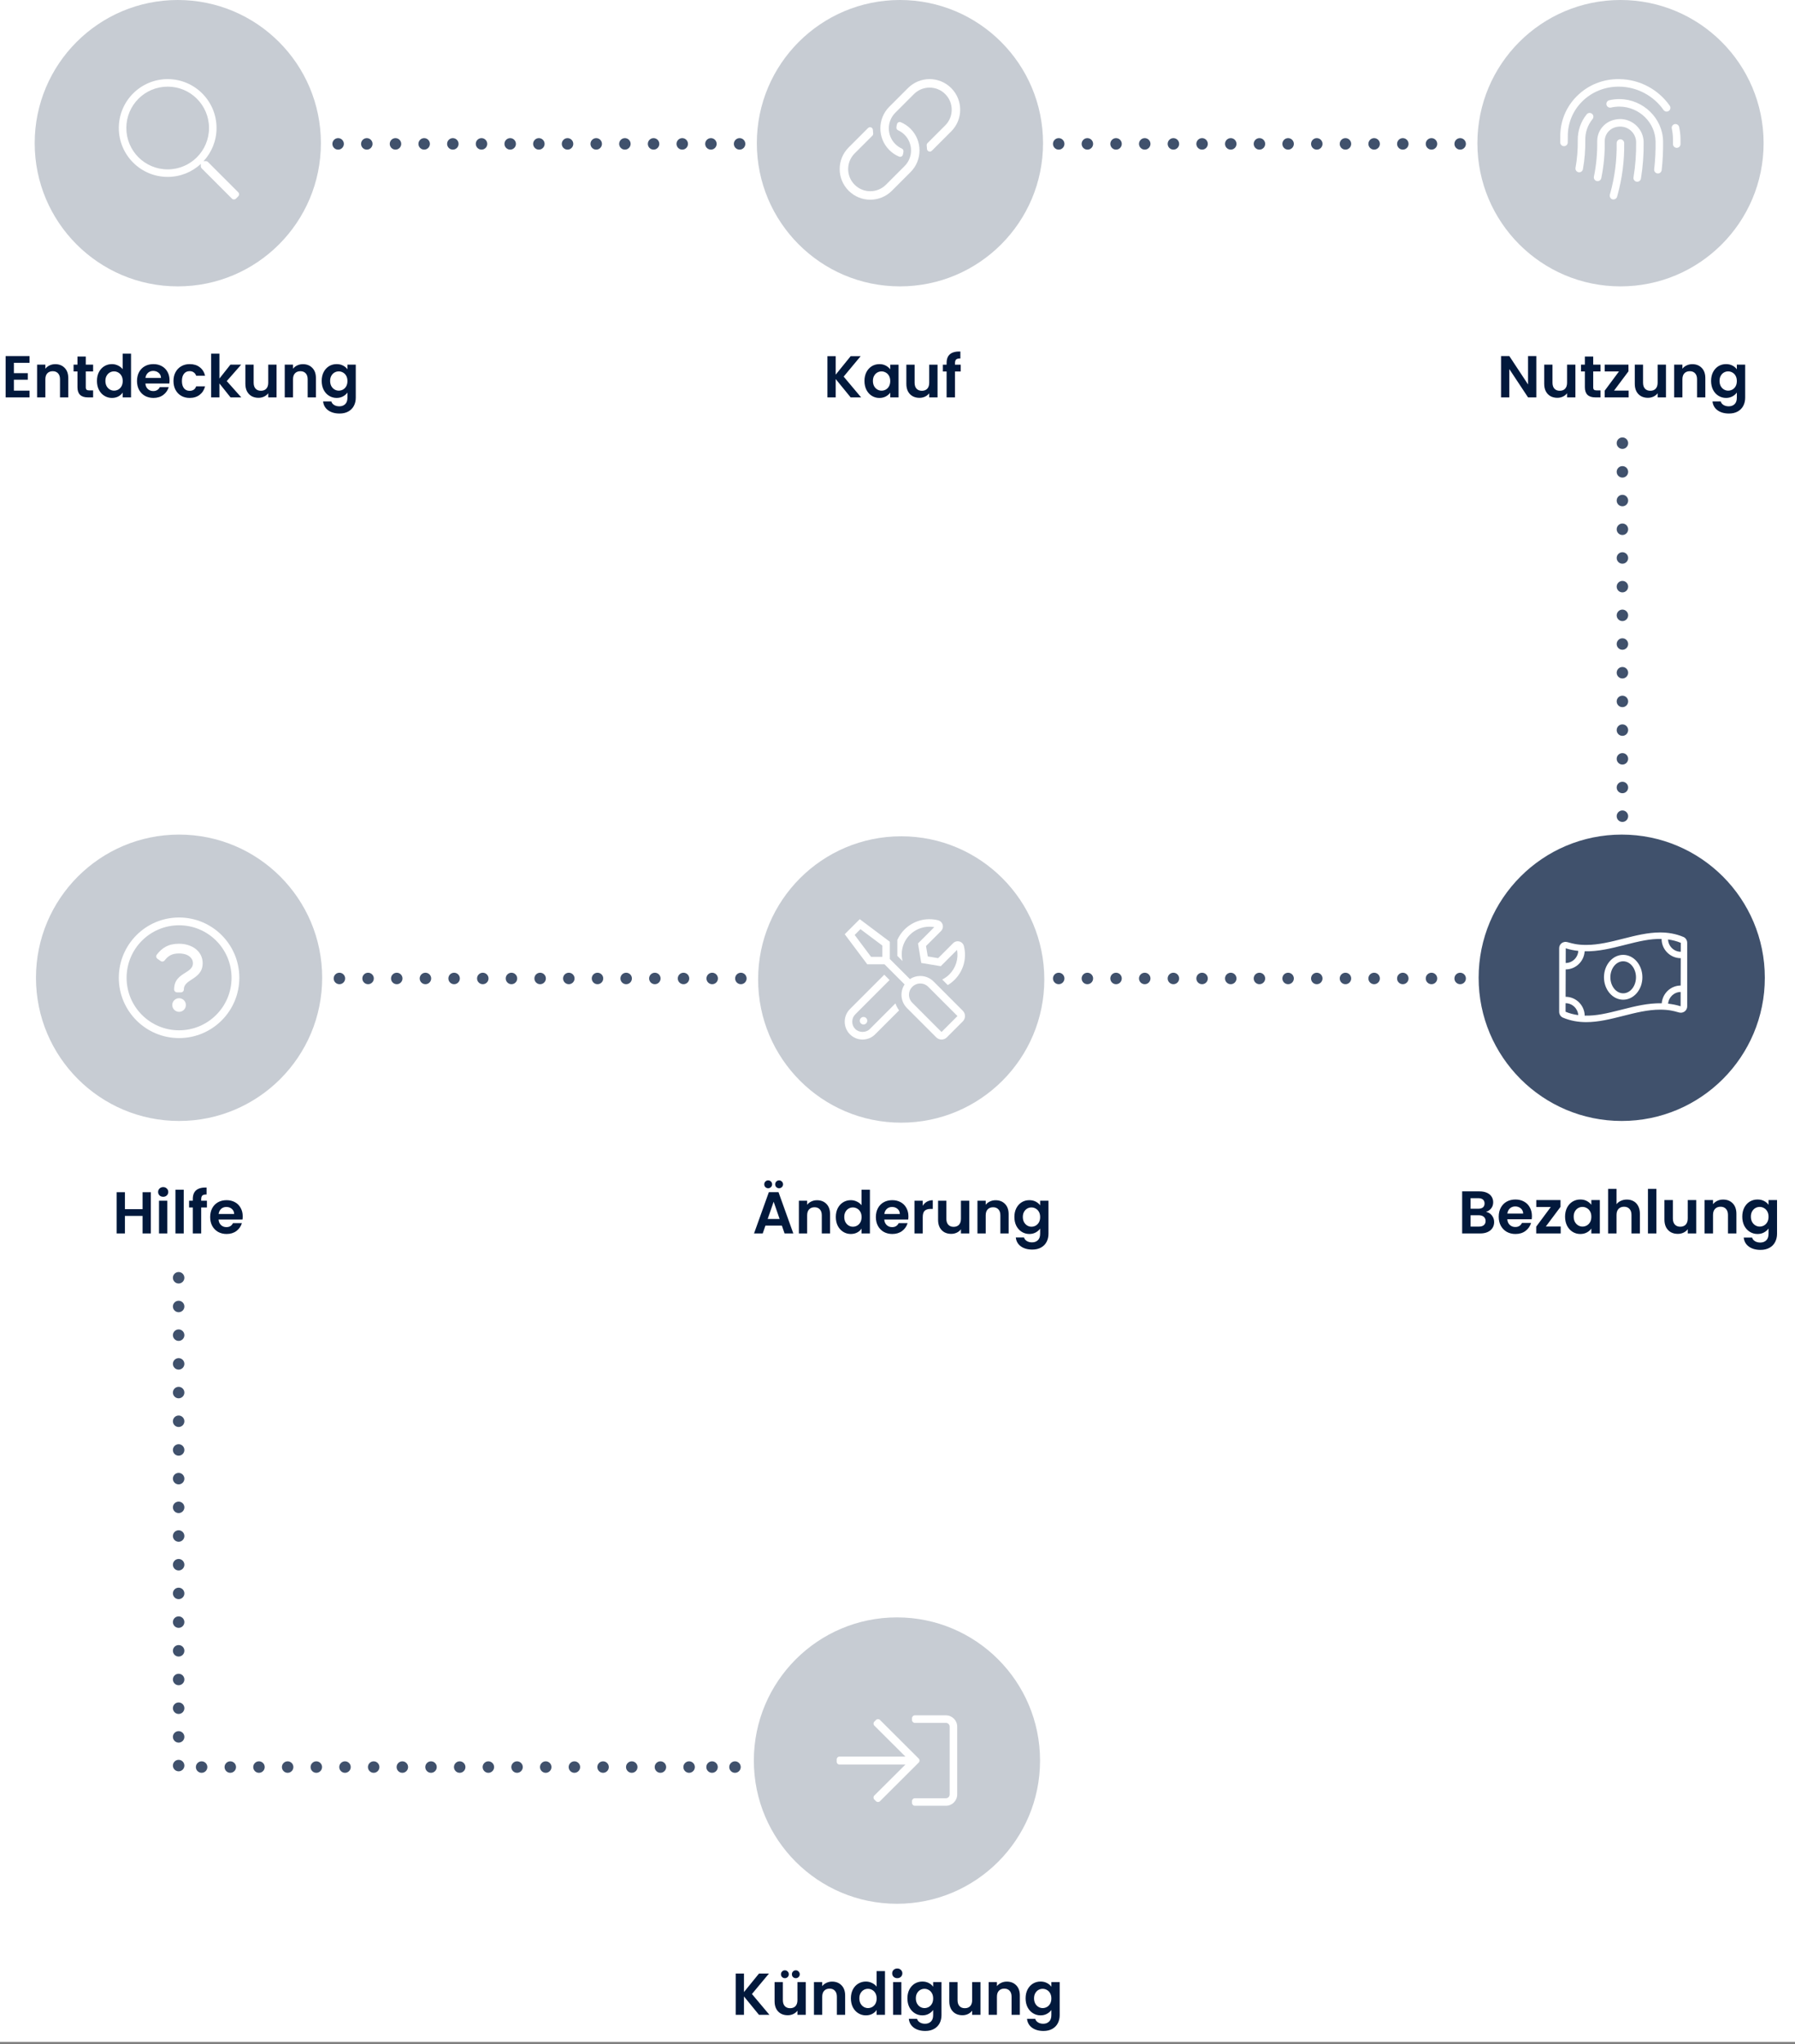 <svg width="304" height="346" viewBox="0 0 304 346" fill="none" xmlns="http://www.w3.org/2000/svg">
<rect x="0" y="0" width="304" height="346" fill="#808080" stroke="none"/>
<g clip-path="url(#clip0)">
<rect width="304" height="345.6" fill="white"/>
<path d="M2.355 61.408V63.158H4.706V64.269H2.355V66.119H5.006V67.26H0.954V60.267H5.006V61.408H2.355ZM9.353 61.638C10.013 61.638 10.547 61.848 10.954 62.268C11.36 62.681 11.564 63.262 11.564 64.008V67.26H10.163V64.199C10.163 63.758 10.053 63.422 9.833 63.188C9.613 62.948 9.313 62.828 8.933 62.828C8.546 62.828 8.239 62.948 8.012 63.188C7.792 63.422 7.682 63.758 7.682 64.199V67.26H6.282V61.718H7.682V62.408C7.869 62.168 8.106 61.981 8.393 61.848C8.686 61.708 9.006 61.638 9.353 61.638ZM14.529 62.868V65.549C14.529 65.736 14.573 65.873 14.659 65.959C14.753 66.039 14.906 66.079 15.12 66.079H15.77V67.26H14.889C13.709 67.26 13.119 66.686 13.119 65.539V62.868H12.459V61.718H13.119V60.347H14.529V61.718H15.77V62.868H14.529ZM16.42 64.469C16.42 63.908 16.53 63.412 16.75 62.978C16.977 62.545 17.284 62.211 17.671 61.978C18.058 61.744 18.488 61.628 18.961 61.628C19.321 61.628 19.665 61.708 19.992 61.868C20.318 62.021 20.578 62.228 20.772 62.488V59.857H22.192V67.26H20.772V66.439C20.599 66.713 20.355 66.933 20.042 67.1C19.728 67.266 19.365 67.35 18.951 67.35C18.484 67.35 18.058 67.23 17.671 66.99C17.284 66.75 16.977 66.413 16.75 65.979C16.53 65.539 16.42 65.036 16.42 64.469ZM20.782 64.489C20.782 64.149 20.715 63.858 20.582 63.618C20.448 63.372 20.268 63.185 20.042 63.058C19.815 62.925 19.571 62.858 19.311 62.858C19.051 62.858 18.811 62.922 18.591 63.048C18.371 63.175 18.191 63.362 18.051 63.608C17.918 63.849 17.851 64.135 17.851 64.469C17.851 64.802 17.918 65.096 18.051 65.349C18.191 65.596 18.371 65.786 18.591 65.919C18.818 66.053 19.058 66.119 19.311 66.119C19.571 66.119 19.815 66.056 20.042 65.929C20.268 65.796 20.448 65.609 20.582 65.369C20.715 65.122 20.782 64.829 20.782 64.489ZM28.715 64.369C28.715 64.569 28.702 64.749 28.675 64.909H24.624C24.657 65.309 24.797 65.623 25.044 65.849C25.291 66.076 25.594 66.189 25.954 66.189C26.474 66.189 26.845 65.966 27.065 65.519H28.575C28.415 66.053 28.108 66.493 27.655 66.84C27.201 67.18 26.645 67.35 25.984 67.35C25.451 67.35 24.971 67.233 24.544 67C24.124 66.76 23.794 66.423 23.553 65.989C23.32 65.556 23.203 65.056 23.203 64.489C23.203 63.915 23.32 63.412 23.553 62.978C23.787 62.545 24.114 62.211 24.534 61.978C24.954 61.744 25.438 61.628 25.984 61.628C26.511 61.628 26.981 61.741 27.395 61.968C27.815 62.194 28.139 62.518 28.365 62.938C28.599 63.352 28.715 63.828 28.715 64.369ZM27.265 63.968C27.258 63.608 27.128 63.322 26.875 63.108C26.621 62.888 26.311 62.778 25.944 62.778C25.598 62.778 25.304 62.885 25.064 63.098C24.831 63.305 24.687 63.595 24.634 63.968H27.265ZM29.381 64.489C29.381 63.915 29.497 63.415 29.731 62.988C29.964 62.555 30.288 62.221 30.701 61.988C31.115 61.748 31.588 61.628 32.122 61.628C32.809 61.628 33.376 61.801 33.822 62.148C34.276 62.488 34.579 62.968 34.733 63.588H33.222C33.142 63.348 33.005 63.162 32.812 63.028C32.625 62.888 32.392 62.818 32.112 62.818C31.712 62.818 31.395 62.965 31.161 63.258C30.928 63.545 30.811 63.955 30.811 64.489C30.811 65.016 30.928 65.426 31.161 65.719C31.395 66.006 31.712 66.149 32.112 66.149C32.679 66.149 33.049 65.896 33.222 65.389H34.733C34.579 65.989 34.276 66.466 33.822 66.82C33.369 67.173 32.802 67.35 32.122 67.35C31.588 67.35 31.115 67.233 30.701 67C30.288 66.76 29.964 66.426 29.731 65.999C29.497 65.566 29.381 65.062 29.381 64.489ZM39.043 67.26L37.162 64.899V67.26H35.762V59.857H37.162V64.069L39.023 61.718H40.844L38.403 64.499L40.864 67.26H39.043ZM46.839 61.718V67.26H45.428V66.559C45.248 66.8 45.012 66.99 44.718 67.13C44.431 67.263 44.118 67.33 43.778 67.33C43.344 67.33 42.961 67.24 42.627 67.06C42.294 66.873 42.031 66.603 41.837 66.249C41.65 65.889 41.557 65.462 41.557 64.969V61.718H42.958V64.769C42.958 65.209 43.068 65.549 43.288 65.789C43.508 66.023 43.808 66.139 44.188 66.139C44.575 66.139 44.878 66.023 45.098 65.789C45.319 65.549 45.428 65.209 45.428 64.769V61.718H46.839ZM51.295 61.638C51.956 61.638 52.489 61.848 52.896 62.268C53.303 62.681 53.506 63.262 53.506 64.008V67.26H52.105V64.199C52.105 63.758 51.995 63.422 51.775 63.188C51.555 62.948 51.255 62.828 50.875 62.828C50.488 62.828 50.181 62.948 49.955 63.188C49.735 63.422 49.625 63.758 49.625 64.199V67.26H48.224V61.718H49.625V62.408C49.811 62.168 50.048 61.981 50.335 61.848C50.628 61.708 50.948 61.638 51.295 61.638ZM57.012 61.628C57.425 61.628 57.789 61.711 58.102 61.878C58.416 62.038 58.663 62.248 58.843 62.508V61.718H60.253V67.3C60.253 67.813 60.15 68.27 59.943 68.67C59.736 69.077 59.426 69.397 59.013 69.631C58.599 69.871 58.099 69.991 57.512 69.991C56.725 69.991 56.078 69.807 55.571 69.441C55.071 69.074 54.788 68.574 54.721 67.94H56.111C56.185 68.193 56.342 68.394 56.582 68.54C56.828 68.694 57.125 68.77 57.472 68.77C57.879 68.77 58.209 68.647 58.462 68.4C58.716 68.16 58.843 67.793 58.843 67.3V66.439C58.663 66.7 58.412 66.916 58.092 67.09C57.779 67.263 57.419 67.35 57.012 67.35C56.545 67.35 56.118 67.23 55.731 66.99C55.345 66.75 55.038 66.413 54.811 65.979C54.591 65.539 54.481 65.036 54.481 64.469C54.481 63.908 54.591 63.412 54.811 62.978C55.038 62.545 55.341 62.211 55.721 61.978C56.108 61.744 56.538 61.628 57.012 61.628ZM58.843 64.489C58.843 64.149 58.776 63.858 58.642 63.618C58.509 63.372 58.329 63.185 58.102 63.058C57.876 62.925 57.632 62.858 57.372 62.858C57.112 62.858 56.872 62.922 56.652 63.048C56.432 63.175 56.252 63.362 56.111 63.608C55.978 63.849 55.911 64.135 55.911 64.469C55.911 64.802 55.978 65.096 56.111 65.349C56.252 65.596 56.432 65.786 56.652 65.919C56.879 66.053 57.119 66.119 57.372 66.119C57.632 66.119 57.876 66.056 58.102 65.929C58.329 65.796 58.509 65.609 58.642 65.369C58.776 65.122 58.843 64.829 58.843 64.489Z" fill="#02193C"/>
<path d="M144.071 67.264L141.53 64.153V67.264H140.13V60.281H141.53V63.412L144.071 60.281H145.762L142.881 63.742L145.842 67.264H144.071ZM146.406 64.473C146.406 63.912 146.516 63.416 146.736 62.982C146.963 62.549 147.266 62.215 147.646 61.982C148.033 61.748 148.463 61.632 148.937 61.632C149.35 61.632 149.711 61.715 150.017 61.882C150.331 62.048 150.581 62.258 150.768 62.512V61.722H152.178V67.264H150.768V66.453C150.588 66.713 150.337 66.93 150.017 67.104C149.704 67.27 149.34 67.354 148.927 67.354C148.46 67.354 148.033 67.234 147.646 66.994C147.266 66.754 146.963 66.417 146.736 65.983C146.516 65.543 146.406 65.04 146.406 64.473ZM150.768 64.493C150.768 64.153 150.701 63.862 150.567 63.622C150.434 63.376 150.254 63.189 150.027 63.062C149.801 62.929 149.557 62.862 149.297 62.862C149.037 62.862 148.797 62.925 148.577 63.052C148.357 63.179 148.177 63.365 148.037 63.612C147.903 63.852 147.836 64.139 147.836 64.473C147.836 64.806 147.903 65.1 148.037 65.353C148.177 65.6 148.357 65.79 148.577 65.923C148.804 66.057 149.044 66.123 149.297 66.123C149.557 66.123 149.801 66.06 150.027 65.933C150.254 65.8 150.434 65.613 150.567 65.373C150.701 65.126 150.768 64.833 150.768 64.493ZM158.781 61.722V67.264H157.371V66.563C157.19 66.803 156.954 66.994 156.66 67.134C156.374 67.267 156.06 67.334 155.72 67.334C155.286 67.334 154.903 67.244 154.57 67.064C154.236 66.877 153.973 66.607 153.779 66.253C153.592 65.893 153.499 65.466 153.499 64.973V61.722H154.9V64.773C154.9 65.213 155.01 65.553 155.23 65.793C155.45 66.026 155.75 66.143 156.13 66.143C156.517 66.143 156.82 66.026 157.04 65.793C157.261 65.553 157.371 65.213 157.371 64.773V61.722H158.781ZM162.707 62.872H161.737V67.264H160.316V62.872H159.686V61.722H160.316V61.441C160.316 60.761 160.51 60.261 160.896 59.941C161.283 59.621 161.867 59.471 162.647 59.491V60.671C162.307 60.664 162.07 60.721 161.937 60.841C161.803 60.961 161.737 61.178 161.737 61.492V61.722H162.707V62.872Z" fill="#02193C"/>
<path d="M260.19 67.26H258.79L255.618 62.468V67.26H254.218V60.267H255.618L258.79 65.069V60.267H260.19V67.26ZM266.809 61.718V67.26H265.399V66.559C265.219 66.8 264.982 66.99 264.688 67.13C264.402 67.263 264.088 67.33 263.748 67.33C263.315 67.33 262.931 67.24 262.598 67.06C262.264 66.873 262.001 66.603 261.807 66.249C261.621 65.889 261.527 65.462 261.527 64.969V61.718H262.928V64.769C262.928 65.209 263.038 65.549 263.258 65.789C263.478 66.023 263.778 66.139 264.158 66.139C264.545 66.139 264.848 66.023 265.069 65.789C265.289 65.549 265.399 65.209 265.399 64.769V61.718H266.809ZM269.825 62.868V65.549C269.825 65.736 269.868 65.873 269.955 65.959C270.048 66.039 270.202 66.079 270.415 66.079H271.065V67.26H270.185C269.005 67.26 268.414 66.686 268.414 65.539V62.868H267.754V61.718H268.414V60.347H269.825V61.718H271.065V62.868H269.825ZM273.356 66.109H275.827V67.26H271.766V66.129L274.187 62.868H271.776V61.718H275.797V62.848L273.356 66.109ZM282.147 61.718V67.26H280.736V66.559C280.556 66.8 280.319 66.99 280.026 67.13C279.739 67.263 279.426 67.33 279.086 67.33C278.652 67.33 278.269 67.24 277.935 67.06C277.602 66.873 277.338 66.603 277.145 66.249C276.958 65.889 276.865 65.462 276.865 64.969V61.718H278.265V64.769C278.265 65.209 278.375 65.549 278.595 65.789C278.816 66.023 279.116 66.139 279.496 66.139C279.883 66.139 280.186 66.023 280.406 65.789C280.626 65.549 280.736 65.209 280.736 64.769V61.718H282.147ZM286.603 61.638C287.263 61.638 287.797 61.848 288.204 62.268C288.61 62.681 288.814 63.262 288.814 64.008V67.26H287.413V64.199C287.413 63.758 287.303 63.422 287.083 63.188C286.863 62.948 286.563 62.828 286.183 62.828C285.796 62.828 285.489 62.948 285.262 63.188C285.042 63.422 284.932 63.758 284.932 64.199V67.26H283.532V61.718H284.932V62.408C285.119 62.168 285.356 61.981 285.643 61.848C285.936 61.708 286.256 61.638 286.603 61.638ZM292.32 61.628C292.733 61.628 293.097 61.711 293.41 61.878C293.723 62.038 293.97 62.248 294.15 62.508V61.718H295.561V67.3C295.561 67.813 295.457 68.27 295.251 68.67C295.044 69.077 294.734 69.397 294.32 69.631C293.907 69.871 293.407 69.991 292.82 69.991C292.033 69.991 291.386 69.807 290.879 69.441C290.379 69.074 290.095 68.574 290.029 67.94H291.419C291.493 68.193 291.649 68.394 291.889 68.54C292.136 68.694 292.433 68.77 292.78 68.77C293.187 68.77 293.517 68.647 293.77 68.4C294.024 68.16 294.15 67.793 294.15 67.3V66.439C293.97 66.7 293.72 66.916 293.4 67.09C293.087 67.263 292.726 67.35 292.32 67.35C291.853 67.35 291.426 67.23 291.039 66.99C290.652 66.75 290.346 66.413 290.119 65.979C289.899 65.539 289.789 65.036 289.789 64.469C289.789 63.908 289.899 63.412 290.119 62.978C290.346 62.545 290.649 62.211 291.029 61.978C291.416 61.744 291.846 61.628 292.32 61.628ZM294.15 64.489C294.15 64.149 294.084 63.858 293.95 63.618C293.817 63.372 293.637 63.185 293.41 63.058C293.183 62.925 292.94 62.858 292.68 62.858C292.42 62.858 292.18 62.922 291.959 63.048C291.739 63.175 291.559 63.362 291.419 63.608C291.286 63.849 291.219 64.135 291.219 64.469C291.219 64.802 291.286 65.096 291.419 65.349C291.559 65.596 291.739 65.786 291.959 65.919C292.186 66.053 292.426 66.119 292.68 66.119C292.94 66.119 293.183 66.056 293.41 65.929C293.637 65.796 293.817 65.609 293.95 65.369C294.084 65.122 294.15 64.829 294.15 64.489Z" fill="#02193C"/>
<circle cx="30.111" cy="24.235" r="24.235" fill="#C7CCD3"/>
<path fill-rule="evenodd" clip-rule="evenodd" d="M35.22 27.418L40.352 32.55C40.539 32.737 40.539 33.039 40.352 33.226L39.958 33.62C39.771 33.807 39.469 33.807 39.282 33.62L34.15 28.488C34.063 28.396 34.011 28.277 34.011 28.15V27.744C32.535 29.105 30.566 29.94 28.398 29.94C23.827 29.94 20.123 26.236 20.123 21.665C20.123 17.094 23.827 13.391 28.398 13.391C32.969 13.391 36.672 17.094 36.672 21.665C36.672 23.833 35.837 25.803 34.472 27.279H34.882C35.01 27.279 35.129 27.326 35.22 27.418ZM21.396 21.666C21.396 25.537 24.527 28.668 28.398 28.668C32.268 28.668 35.399 25.537 35.399 21.666C35.399 17.796 32.268 14.665 28.398 14.665C24.527 14.665 21.396 17.796 21.396 21.666Z" fill="white"/>
<circle cx="91.262" cy="24.352" r="0.971" fill="#40516C"/>
<circle cx="62.122" cy="24.352" r="0.971" fill="#40516C"/>
<circle cx="120.401" cy="24.352" r="0.971" fill="#40516C"/>
<circle cx="96.118" cy="24.352" r="0.971" fill="#40516C"/>
<circle cx="66.979" cy="24.352" r="0.971" fill="#40516C"/>
<circle cx="125.257" cy="24.352" r="0.971" fill="#40516C"/>
<circle cx="100.975" cy="24.352" r="0.971" fill="#40516C"/>
<circle cx="71.836" cy="24.352" r="0.971" fill="#40516C"/>
<circle cx="105.831" cy="24.352" r="0.971" fill="#40516C"/>
<circle cx="76.692" cy="24.352" r="0.971" fill="#40516C"/>
<circle cx="110.688" cy="24.352" r="0.971" fill="#40516C"/>
<circle cx="81.549" cy="24.352" r="0.971" fill="#40516C"/>
<circle cx="57.265" cy="24.352" r="0.971" fill="#40516C"/>
<circle cx="115.545" cy="24.352" r="0.971" fill="#40516C"/>
<circle cx="86.405" cy="24.352" r="0.971" fill="#40516C"/>
<circle cx="152.412" cy="24.235" r="24.235" fill="#C7CCD3"/>
<path fill-rule="evenodd" clip-rule="evenodd" d="M152.264 26.505C151.663 26.253 151.101 25.883 150.612 25.394C148.592 23.374 148.592 20.086 150.612 18.066L153.769 14.91C155.793 12.885 159.072 12.884 161.097 14.91C163.122 16.934 163.123 20.212 161.097 22.237L157.941 25.394C157.895 25.44 157.848 25.486 157.8 25.53C157.499 25.809 157.011 25.61 156.994 25.2C156.987 25.008 156.971 24.817 156.946 24.626C156.927 24.478 156.976 24.329 157.081 24.224C157.738 23.567 160.077 21.229 160.083 21.223C161.547 19.758 161.547 17.389 160.083 15.924C158.618 14.46 156.249 14.46 154.784 15.924L151.627 19.081L151.613 19.095C150.166 20.557 150.172 22.925 151.627 24.38C151.955 24.707 152.328 24.961 152.727 25.142C152.909 25.224 153.023 25.407 153.011 25.607C152.999 25.813 152.961 26.018 152.899 26.215C152.815 26.478 152.519 26.612 152.264 26.505ZM151.055 32.282L154.212 29.125C156.232 27.105 156.232 23.817 154.212 21.797C153.723 21.309 153.161 20.938 152.56 20.686C152.305 20.579 152.009 20.713 151.926 20.976C151.863 21.174 151.825 21.378 151.813 21.585C151.801 21.784 151.915 21.967 152.097 22.05C152.496 22.23 152.869 22.484 153.197 22.811C154.652 24.267 154.659 26.634 153.212 28.096L153.197 28.11L150.04 31.267C148.575 32.731 146.207 32.732 144.741 31.267C143.277 29.802 143.277 27.433 144.741 25.968C144.748 25.962 147.086 23.624 147.743 22.968C147.848 22.862 147.897 22.713 147.878 22.565C147.854 22.375 147.837 22.183 147.83 21.992C147.813 21.581 147.325 21.382 147.024 21.661C146.977 21.706 146.93 21.751 146.883 21.797L143.727 24.954C141.701 26.979 141.702 30.258 143.727 32.282C145.752 34.308 149.031 34.307 151.055 32.282Z" fill="white"/>
<circle cx="274.447" cy="24.235" r="24.235" fill="#C7CCD3"/>
<path fill-rule="evenodd" clip-rule="evenodd" d="M274.291 13.393C271.508 13.339 268.949 14.38 267.04 16.291C265.199 18.133 264.208 20.582 264.249 23.185C264.254 23.485 264.251 23.785 264.242 24.085C264.233 24.436 264.51 24.729 264.861 24.739H264.879C265.222 24.739 265.506 24.466 265.515 24.121C265.524 23.802 265.527 23.483 265.522 23.165C265.486 20.909 266.345 18.787 267.94 17.191C269.602 15.527 271.874 14.63 274.271 14.666C277.242 14.709 280.034 16.186 281.74 18.617C281.944 18.904 282.342 18.974 282.626 18.772C282.915 18.57 282.985 18.174 282.782 17.886C280.843 15.122 277.669 13.442 274.291 13.393ZM268.725 19.349C267.722 20.581 267.184 22.138 267.209 23.731C267.234 25.305 267.105 26.879 266.828 28.41C266.766 28.756 266.994 29.087 267.341 29.15C267.38 29.157 267.417 29.16 267.456 29.16C267.756 29.16 268.025 28.944 268.081 28.637C268.373 27.025 268.507 25.368 268.482 23.711C268.461 22.398 268.888 21.167 269.712 20.152C269.934 19.879 269.892 19.478 269.62 19.257C269.348 19.036 268.947 19.075 268.725 19.349ZM271.587 21.269C272.325 20.531 273.302 20.164 274.427 20.148C276.582 20.18 278.33 21.921 278.365 24.029C278.396 26.11 278.242 28.195 277.905 30.227C277.854 30.539 277.585 30.759 277.279 30.759C277.244 30.759 277.209 30.757 277.173 30.751C276.826 30.694 276.592 30.366 276.649 30.019C276.973 28.062 277.123 26.053 277.092 24.049C277.069 22.622 275.904 21.443 274.427 21.422C274.17 21.422 273.23 21.427 272.488 22.169C272.018 22.639 271.766 23.265 271.776 23.932C271.808 26.023 271.611 28.116 271.191 30.152C271.119 30.497 270.777 30.713 270.439 30.647C270.096 30.576 269.873 30.239 269.945 29.895C270.347 27.95 270.533 25.95 270.502 23.952C270.486 22.937 270.871 21.985 271.587 21.269ZM273.797 24.221C273.792 23.87 274.071 23.581 274.423 23.575C274.743 23.569 275.064 23.85 275.07 24.202C275.117 27.244 274.729 30.214 273.917 33.121L273.869 33.295C273.789 33.575 273.534 33.759 273.256 33.759C272.712 33.759 272.569 33.213 272.643 32.95L272.691 32.777C273.47 29.989 273.841 27.141 273.797 24.221ZM284.377 21.494C284.519 22.135 284.596 22.792 284.606 23.449C284.611 23.763 284.612 24.078 284.609 24.392C284.607 24.742 284.322 25.024 283.973 25.024H283.968C283.616 25.021 283.334 24.734 283.337 24.382C283.339 24.078 283.338 23.773 283.333 23.468C283.324 22.898 283.257 22.326 283.134 21.769C283.059 21.425 283.276 21.086 283.619 21.01C283.966 20.937 284.301 21.151 284.377 21.494ZM272.545 16.967C273.133 16.827 273.737 16.761 274.342 16.771C278.315 16.83 281.597 20.032 281.657 23.908C281.681 25.54 281.602 27.184 281.418 28.794C281.381 29.119 281.105 29.358 280.787 29.358C280.762 29.358 280.738 29.357 280.713 29.354C280.364 29.314 280.113 28.999 280.153 28.65C280.331 27.094 280.409 25.505 280.384 23.928C280.334 20.732 277.616 18.093 274.322 18.044C273.836 18.036 273.32 18.091 272.838 18.205C272.5 18.285 272.153 18.074 272.072 17.733C271.991 17.391 272.203 17.047 272.545 16.967Z" fill="white"/>
<circle cx="213.297" cy="24.352" r="0.971" fill="#40516C"/>
<circle cx="184.157" cy="24.352" r="0.971" fill="#40516C"/>
<circle cx="242.436" cy="24.352" r="0.971" fill="#40516C"/>
<circle cx="218.153" cy="24.352" r="0.971" fill="#40516C"/>
<circle cx="189.014" cy="24.352" r="0.971" fill="#40516C"/>
<circle cx="247.293" cy="24.352" r="0.971" fill="#40516C"/>
<circle cx="223.01" cy="24.352" r="0.971" fill="#40516C"/>
<circle cx="193.871" cy="24.352" r="0.971" fill="#40516C"/>
<circle cx="227.866" cy="24.352" r="0.971" fill="#40516C"/>
<circle cx="198.727" cy="24.352" r="0.971" fill="#40516C"/>
<circle cx="232.723" cy="24.352" r="0.971" fill="#40516C"/>
<circle cx="203.584" cy="24.352" r="0.971" fill="#40516C"/>
<circle cx="179.301" cy="24.352" r="0.971" fill="#40516C"/>
<circle cx="237.58" cy="24.352" r="0.971" fill="#40516C"/>
<circle cx="208.44" cy="24.352" r="0.971" fill="#40516C"/>
<path d="M25.546 201.781V208.764H24.146V205.793H21.154V208.764H19.754V201.781H21.154V204.652H24.146V201.781H25.546ZM27.638 202.561C27.391 202.561 27.185 202.485 27.018 202.331C26.858 202.171 26.778 201.974 26.778 201.741C26.778 201.508 26.858 201.314 27.018 201.161C27.185 201.001 27.391 200.921 27.638 200.921C27.885 200.921 28.088 201.001 28.248 201.161C28.415 201.314 28.498 201.508 28.498 201.741C28.498 201.974 28.415 202.171 28.248 202.331C28.088 202.485 27.885 202.561 27.638 202.561ZM28.328 203.222V208.764H26.928V203.222H28.328ZM31.116 201.361V208.764H29.715V201.361H31.116ZM35.044 204.372H34.073V208.764H32.653V204.372H32.023V203.222H32.653V202.941C32.653 202.261 32.846 201.761 33.233 201.441C33.62 201.121 34.203 200.971 34.984 200.991V202.171C34.644 202.165 34.407 202.221 34.273 202.341C34.14 202.461 34.073 202.678 34.073 202.992V203.222H35.044V204.372ZM41.106 205.873C41.106 206.073 41.093 206.253 41.066 206.413H37.015C37.048 206.813 37.188 207.126 37.435 207.353C37.682 207.58 37.985 207.693 38.345 207.693C38.865 207.693 39.236 207.47 39.456 207.023H40.966C40.806 207.557 40.499 207.997 40.046 208.344C39.593 208.684 39.036 208.854 38.375 208.854C37.842 208.854 37.362 208.737 36.935 208.504C36.515 208.263 36.184 207.927 35.944 207.493C35.711 207.06 35.594 206.56 35.594 205.993C35.594 205.419 35.711 204.916 35.944 204.482C36.178 204.049 36.505 203.715 36.925 203.482C37.345 203.248 37.828 203.132 38.375 203.132C38.902 203.132 39.372 203.245 39.786 203.472C40.206 203.698 40.529 204.022 40.756 204.442C40.99 204.856 41.106 205.332 41.106 205.873ZM39.656 205.472C39.649 205.112 39.519 204.826 39.266 204.612C39.012 204.392 38.702 204.282 38.335 204.282C37.989 204.282 37.695 204.389 37.455 204.602C37.222 204.809 37.078 205.099 37.025 205.472H39.656Z" fill="#02193C"/>
<path d="M128.539 341.014L125.998 337.903V341.014H124.597V334.031H125.998V337.162L128.539 334.031H130.229L127.348 337.492L130.309 341.014H128.539ZM136.466 335.472V341.014H135.055V340.313C134.875 340.553 134.638 340.744 134.345 340.884C134.058 341.017 133.745 341.084 133.404 341.084C132.971 341.084 132.587 340.994 132.254 340.814C131.921 340.627 131.657 340.357 131.464 340.003C131.277 339.643 131.184 339.216 131.184 338.723V335.472H132.584V338.523C132.584 338.963 132.694 339.303 132.914 339.543C133.134 339.777 133.434 339.893 133.815 339.893C134.201 339.893 134.505 339.777 134.725 339.543C134.945 339.303 135.055 338.963 135.055 338.523V335.472H136.466ZM132.924 334.811C132.737 334.811 132.581 334.748 132.454 334.621C132.327 334.495 132.264 334.338 132.264 334.151C132.264 333.964 132.327 333.808 132.454 333.681C132.581 333.548 132.737 333.481 132.924 333.481C133.111 333.481 133.268 333.548 133.394 333.681C133.528 333.808 133.594 333.964 133.594 334.151C133.594 334.338 133.528 334.495 133.394 334.621C133.268 334.748 133.111 334.811 132.924 334.811ZM134.775 334.811C134.588 334.811 134.431 334.748 134.305 334.621C134.178 334.495 134.115 334.338 134.115 334.151C134.115 333.964 134.178 333.808 134.305 333.681C134.431 333.548 134.588 333.481 134.775 333.481C134.962 333.481 135.118 333.548 135.245 333.681C135.378 333.808 135.445 333.964 135.445 334.151C135.445 334.338 135.378 334.495 135.245 334.621C135.118 334.748 134.962 334.811 134.775 334.811ZM140.922 335.392C141.582 335.392 142.115 335.602 142.522 336.022C142.929 336.435 143.133 337.016 143.133 337.762V341.014H141.732V337.953C141.732 337.512 141.622 337.176 141.402 336.942C141.182 336.702 140.882 336.582 140.502 336.582C140.115 336.582 139.808 336.702 139.581 336.942C139.361 337.176 139.251 337.512 139.251 337.953V341.014H137.851V335.472H139.251V336.162C139.438 335.922 139.675 335.735 139.961 335.602C140.255 335.462 140.575 335.392 140.922 335.392ZM144.107 338.223C144.107 337.662 144.217 337.166 144.438 336.732C144.664 336.299 144.971 335.965 145.358 335.732C145.745 335.498 146.175 335.382 146.648 335.382C147.009 335.382 147.352 335.462 147.679 335.622C148.006 335.775 148.266 335.982 148.459 336.242V333.611H149.88V341.014H148.459V340.193C148.286 340.467 148.042 340.687 147.729 340.854C147.415 341.02 147.052 341.104 146.638 341.104C146.172 341.104 145.745 340.984 145.358 340.744C144.971 340.503 144.664 340.167 144.438 339.733C144.217 339.293 144.107 338.79 144.107 338.223ZM148.469 338.243C148.469 337.903 148.402 337.612 148.269 337.372C148.136 337.126 147.956 336.939 147.729 336.812C147.502 336.679 147.259 336.612 146.999 336.612C146.738 336.612 146.498 336.675 146.278 336.802C146.058 336.929 145.878 337.116 145.738 337.362C145.605 337.602 145.538 337.889 145.538 338.223C145.538 338.556 145.605 338.85 145.738 339.103C145.878 339.35 146.058 339.54 146.278 339.673C146.505 339.807 146.745 339.873 146.999 339.873C147.259 339.873 147.502 339.81 147.729 339.683C147.956 339.55 148.136 339.363 148.269 339.123C148.402 338.876 148.469 338.583 148.469 338.243ZM151.961 334.811C151.714 334.811 151.507 334.735 151.341 334.581C151.181 334.421 151.101 334.224 151.101 333.991C151.101 333.758 151.181 333.564 151.341 333.411C151.507 333.251 151.714 333.171 151.961 333.171C152.208 333.171 152.411 333.251 152.571 333.411C152.738 333.564 152.821 333.758 152.821 333.991C152.821 334.224 152.738 334.421 152.571 334.581C152.411 334.735 152.208 334.811 151.961 334.811ZM152.651 335.472V341.014H151.251V335.472H152.651ZM156.209 335.382C156.622 335.382 156.986 335.465 157.299 335.632C157.613 335.792 157.859 336.002 158.04 336.262V335.472H159.45V341.054C159.45 341.567 159.347 342.024 159.14 342.424C158.933 342.831 158.623 343.151 158.21 343.385C157.796 343.625 157.296 343.745 156.709 343.745C155.922 343.745 155.275 343.561 154.768 343.194C154.268 342.828 153.985 342.327 153.918 341.694H155.309C155.382 341.947 155.539 342.147 155.779 342.294C156.025 342.448 156.322 342.524 156.669 342.524C157.076 342.524 157.406 342.401 157.659 342.154C157.913 341.914 158.04 341.547 158.04 341.054V340.193C157.859 340.453 157.609 340.67 157.289 340.844C156.976 341.017 156.616 341.104 156.209 341.104C155.742 341.104 155.315 340.984 154.928 340.744C154.542 340.503 154.235 340.167 154.008 339.733C153.788 339.293 153.678 338.79 153.678 338.223C153.678 337.662 153.788 337.166 154.008 336.732C154.235 336.299 154.538 335.965 154.918 335.732C155.305 335.498 155.735 335.382 156.209 335.382ZM158.04 338.243C158.04 337.903 157.973 337.612 157.839 337.372C157.706 337.126 157.526 336.939 157.299 336.812C157.073 336.679 156.829 336.612 156.569 336.612C156.309 336.612 156.069 336.675 155.849 336.802C155.629 336.929 155.449 337.116 155.309 337.362C155.175 337.602 155.108 337.889 155.108 338.223C155.108 338.556 155.175 338.85 155.309 339.103C155.449 339.35 155.629 339.54 155.849 339.673C156.075 339.807 156.316 339.873 156.569 339.873C156.829 339.873 157.073 339.81 157.299 339.683C157.526 339.55 157.706 339.363 157.839 339.123C157.973 338.876 158.04 338.583 158.04 338.243ZM166.053 335.472V341.014H164.643V340.313C164.462 340.553 164.226 340.744 163.932 340.884C163.645 341.017 163.332 341.084 162.992 341.084C162.558 341.084 162.175 340.994 161.841 340.814C161.508 340.627 161.245 340.357 161.051 340.003C160.864 339.643 160.771 339.216 160.771 338.723V335.472H162.172V338.523C162.172 338.963 162.282 339.303 162.502 339.543C162.722 339.777 163.022 339.893 163.402 339.893C163.789 339.893 164.092 339.777 164.312 339.543C164.532 339.303 164.643 338.963 164.643 338.523V335.472H166.053ZM170.509 335.392C171.169 335.392 171.703 335.602 172.11 336.022C172.517 336.435 172.72 337.016 172.72 337.762V341.014H171.32V337.953C171.32 337.512 171.21 337.176 170.989 336.942C170.769 336.702 170.469 336.582 170.089 336.582C169.702 336.582 169.395 336.702 169.169 336.942C168.949 337.176 168.839 337.512 168.839 337.953V341.014H167.438V335.472H168.839V336.162C169.025 335.922 169.262 335.735 169.549 335.602C169.842 335.462 170.162 335.392 170.509 335.392ZM176.226 335.382C176.639 335.382 177.003 335.465 177.316 335.632C177.63 335.792 177.877 336.002 178.057 336.262V335.472H179.467V341.054C179.467 341.567 179.364 342.024 179.157 342.424C178.95 342.831 178.64 343.151 178.227 343.385C177.813 343.625 177.313 343.745 176.726 343.745C175.939 343.745 175.292 343.561 174.785 343.194C174.285 342.828 174.002 342.327 173.935 341.694H175.326C175.399 341.947 175.556 342.147 175.796 342.294C176.042 342.448 176.339 342.524 176.686 342.524C177.093 342.524 177.423 342.401 177.676 342.154C177.93 341.914 178.057 341.547 178.057 341.054V340.193C177.877 340.453 177.626 340.67 177.306 340.844C176.993 341.017 176.633 341.104 176.226 341.104C175.759 341.104 175.332 340.984 174.945 340.744C174.559 340.503 174.252 340.167 174.025 339.733C173.805 339.293 173.695 338.79 173.695 338.223C173.695 337.662 173.805 337.166 174.025 336.732C174.252 336.299 174.555 335.965 174.935 335.732C175.322 335.498 175.752 335.382 176.226 335.382ZM178.057 338.243C178.057 337.903 177.99 337.612 177.856 337.372C177.723 337.126 177.543 336.939 177.316 336.812C177.09 336.679 176.846 336.612 176.586 336.612C176.326 336.612 176.086 336.675 175.866 336.802C175.646 336.929 175.466 337.116 175.326 337.362C175.192 337.602 175.125 337.889 175.125 338.223C175.125 338.556 175.192 338.85 175.326 339.103C175.466 339.35 175.646 339.54 175.866 339.673C176.093 339.807 176.333 339.873 176.586 339.873C176.846 339.873 177.09 339.81 177.316 339.683C177.543 339.55 177.723 339.363 177.856 339.123C177.99 338.876 178.057 338.583 178.057 338.243Z" fill="#02193C"/>
<path d="M132.415 207.433H129.634L129.174 208.764H127.703L130.214 201.771H131.845L134.356 208.764H132.875L132.415 207.433ZM132.035 206.313L131.025 203.392L130.014 206.313H132.035ZM130.094 201.111C129.907 201.111 129.751 201.047 129.624 200.921C129.497 200.794 129.434 200.637 129.434 200.451C129.434 200.264 129.497 200.107 129.624 199.98C129.751 199.847 129.907 199.78 130.094 199.78C130.281 199.78 130.438 199.847 130.564 199.98C130.698 200.107 130.764 200.264 130.764 200.451C130.764 200.637 130.698 200.794 130.564 200.921C130.438 201.047 130.281 201.111 130.094 201.111ZM131.945 201.111C131.758 201.111 131.601 201.047 131.475 200.921C131.348 200.794 131.285 200.637 131.285 200.451C131.285 200.264 131.348 200.107 131.475 199.98C131.601 199.847 131.758 199.78 131.945 199.78C132.132 199.78 132.288 199.847 132.415 199.98C132.548 200.107 132.615 200.264 132.615 200.451C132.615 200.637 132.548 200.794 132.415 200.921C132.288 201.047 132.132 201.111 131.945 201.111ZM138.369 203.142C139.029 203.142 139.562 203.352 139.969 203.772C140.376 204.185 140.58 204.766 140.58 205.512V208.764H139.179V205.703C139.179 205.262 139.069 204.926 138.849 204.692C138.629 204.452 138.329 204.332 137.949 204.332C137.562 204.332 137.255 204.452 137.028 204.692C136.808 204.926 136.698 205.262 136.698 205.703V208.764H135.298V203.222H136.698V203.912C136.885 203.672 137.122 203.485 137.408 203.352C137.702 203.212 138.022 203.142 138.369 203.142ZM141.554 205.973C141.554 205.412 141.664 204.916 141.885 204.482C142.111 204.049 142.418 203.715 142.805 203.482C143.192 203.248 143.622 203.132 144.095 203.132C144.455 203.132 144.799 203.212 145.126 203.372C145.453 203.525 145.713 203.732 145.906 203.992V201.361H147.327V208.764H145.906V207.943C145.733 208.217 145.489 208.437 145.176 208.604C144.862 208.77 144.499 208.854 144.085 208.854C143.618 208.854 143.192 208.734 142.805 208.494C142.418 208.253 142.111 207.917 141.885 207.483C141.664 207.043 141.554 206.54 141.554 205.973ZM145.916 205.993C145.916 205.653 145.849 205.362 145.716 205.122C145.583 204.876 145.402 204.689 145.176 204.562C144.949 204.429 144.706 204.362 144.445 204.362C144.185 204.362 143.945 204.425 143.725 204.552C143.505 204.679 143.325 204.866 143.185 205.112C143.052 205.352 142.985 205.639 142.985 205.973C142.985 206.306 143.052 206.6 143.185 206.853C143.325 207.1 143.505 207.29 143.725 207.423C143.952 207.557 144.192 207.623 144.445 207.623C144.706 207.623 144.949 207.56 145.176 207.433C145.402 207.3 145.583 207.113 145.716 206.873C145.849 206.626 145.916 206.333 145.916 205.993ZM153.85 205.873C153.85 206.073 153.836 206.253 153.81 206.413H149.758C149.791 206.813 149.931 207.126 150.178 207.353C150.425 207.58 150.728 207.693 151.088 207.693C151.609 207.693 151.979 207.47 152.199 207.023H153.709C153.549 207.557 153.243 207.997 152.789 208.344C152.336 208.684 151.779 208.854 151.118 208.854C150.585 208.854 150.105 208.737 149.678 208.504C149.258 208.263 148.928 207.927 148.688 207.493C148.454 207.06 148.337 206.56 148.337 205.993C148.337 205.419 148.454 204.916 148.688 204.482C148.921 204.049 149.248 203.715 149.668 203.482C150.088 203.248 150.572 203.132 151.118 203.132C151.645 203.132 152.116 203.245 152.529 203.472C152.949 203.698 153.273 204.022 153.499 204.442C153.733 204.856 153.85 205.332 153.85 205.873ZM152.399 205.472C152.392 205.112 152.262 204.826 152.009 204.612C151.755 204.392 151.445 204.282 151.078 204.282C150.732 204.282 150.438 204.389 150.198 204.602C149.965 204.809 149.821 205.099 149.768 205.472H152.399ZM156.275 204.082C156.456 203.788 156.689 203.558 156.976 203.392C157.269 203.225 157.603 203.142 157.976 203.142V204.612H157.606C157.166 204.612 156.832 204.715 156.606 204.922C156.386 205.129 156.275 205.489 156.275 206.003V208.764H154.875V203.222H156.275V204.082ZM164.155 203.222V208.764H162.744V208.063C162.564 208.303 162.327 208.494 162.034 208.634C161.747 208.767 161.434 208.834 161.093 208.834C160.66 208.834 160.276 208.744 159.943 208.564C159.61 208.377 159.346 208.107 159.153 207.753C158.966 207.393 158.873 206.966 158.873 206.473V203.222H160.273V206.273C160.273 206.713 160.383 207.053 160.603 207.293C160.823 207.527 161.123 207.643 161.504 207.643C161.89 207.643 162.194 207.527 162.414 207.293C162.634 207.053 162.744 206.713 162.744 206.273V203.222H164.155ZM168.611 203.142C169.271 203.142 169.805 203.352 170.211 203.772C170.618 204.185 170.822 204.766 170.822 205.512V208.764H169.421V205.703C169.421 205.262 169.311 204.926 169.091 204.692C168.871 204.452 168.571 204.332 168.191 204.332C167.804 204.332 167.497 204.452 167.27 204.692C167.05 204.926 166.94 205.262 166.94 205.703V208.764H165.54V203.222H166.94V203.912C167.127 203.672 167.364 203.485 167.65 203.352C167.944 203.212 168.264 203.142 168.611 203.142ZM174.327 203.132C174.741 203.132 175.104 203.215 175.418 203.382C175.731 203.542 175.978 203.752 176.158 204.012V203.222H177.569V208.804C177.569 209.317 177.465 209.774 177.258 210.174C177.052 210.581 176.742 210.901 176.328 211.135C175.915 211.375 175.414 211.495 174.828 211.495C174.041 211.495 173.394 211.311 172.887 210.944C172.387 210.578 172.103 210.077 172.037 209.444H173.427C173.5 209.697 173.657 209.897 173.897 210.044C174.144 210.198 174.441 210.274 174.788 210.274C175.194 210.274 175.525 210.151 175.778 209.904C176.031 209.664 176.158 209.297 176.158 208.804V207.943C175.978 208.203 175.728 208.42 175.408 208.594C175.094 208.767 174.734 208.854 174.327 208.854C173.861 208.854 173.434 208.734 173.047 208.494C172.66 208.253 172.353 207.917 172.127 207.483C171.906 207.043 171.796 206.54 171.796 205.973C171.796 205.412 171.906 204.916 172.127 204.482C172.353 204.049 172.657 203.715 173.037 203.482C173.424 203.248 173.854 203.132 174.327 203.132ZM176.158 205.993C176.158 205.653 176.091 205.362 175.958 205.122C175.825 204.876 175.645 204.689 175.418 204.562C175.191 204.429 174.948 204.362 174.688 204.362C174.427 204.362 174.187 204.425 173.967 204.552C173.747 204.679 173.567 204.866 173.427 205.112C173.294 205.352 173.227 205.639 173.227 205.973C173.227 206.306 173.294 206.6 173.427 206.853C173.567 207.1 173.747 207.29 173.967 207.423C174.194 207.557 174.434 207.623 174.688 207.623C174.948 207.623 175.191 207.56 175.418 207.433C175.645 207.3 175.825 207.113 175.958 206.873C176.091 206.626 176.158 206.333 176.158 205.993Z" fill="#02193C"/>
<path d="M251.67 205.111C252.072 205.185 252.402 205.386 252.66 205.713C252.919 206.039 253.048 206.413 253.048 206.835C253.048 207.216 252.953 207.553 252.762 207.845C252.579 208.131 252.31 208.356 251.956 208.519C251.602 208.682 251.184 208.764 250.701 208.764H247.63V201.641H250.568C251.051 201.641 251.466 201.719 251.813 201.876C252.167 202.032 252.432 202.25 252.609 202.529C252.793 202.808 252.885 203.124 252.885 203.478C252.885 203.893 252.772 204.24 252.548 204.519C252.33 204.798 252.038 204.995 251.67 205.111ZM249.058 204.58H250.364C250.704 204.58 250.966 204.505 251.15 204.356C251.334 204.199 251.425 203.978 251.425 203.692C251.425 203.407 251.334 203.185 251.15 203.029C250.966 202.873 250.704 202.794 250.364 202.794H249.058V204.58ZM250.497 207.6C250.844 207.6 251.113 207.519 251.303 207.356C251.5 207.192 251.599 206.961 251.599 206.662C251.599 206.356 251.497 206.117 251.293 205.947C251.089 205.77 250.813 205.682 250.466 205.682H249.058V207.6H250.497ZM259.445 205.815C259.445 206.019 259.431 206.202 259.404 206.366H255.271C255.305 206.774 255.448 207.094 255.7 207.325C255.952 207.556 256.261 207.672 256.628 207.672C257.159 207.672 257.537 207.444 257.761 206.988H259.302C259.139 207.532 258.826 207.981 258.363 208.335C257.901 208.682 257.333 208.856 256.659 208.856C256.115 208.856 255.625 208.736 255.19 208.498C254.761 208.253 254.424 207.91 254.179 207.468C253.941 207.026 253.822 206.515 253.822 205.937C253.822 205.352 253.941 204.839 254.179 204.396C254.418 203.954 254.751 203.614 255.179 203.376C255.608 203.138 256.101 203.019 256.659 203.019C257.197 203.019 257.676 203.134 258.098 203.366C258.526 203.597 258.856 203.927 259.088 204.356C259.326 204.777 259.445 205.264 259.445 205.815ZM257.965 205.407C257.958 205.039 257.826 204.747 257.567 204.529C257.309 204.304 256.992 204.192 256.618 204.192C256.265 204.192 255.965 204.301 255.72 204.519C255.482 204.73 255.336 205.026 255.282 205.407H257.965ZM261.797 207.59H264.317V208.764H260.174V207.611L262.644 204.284H260.185V203.111H264.287V204.264L261.797 207.59ZM265.059 205.917C265.059 205.345 265.172 204.839 265.396 204.396C265.627 203.954 265.937 203.614 266.325 203.376C266.719 203.138 267.158 203.019 267.641 203.019C268.063 203.019 268.43 203.104 268.743 203.274C269.063 203.444 269.318 203.658 269.508 203.917V203.111H270.947V208.764H269.508V207.937C269.325 208.202 269.07 208.424 268.743 208.6C268.423 208.77 268.053 208.856 267.631 208.856C267.155 208.856 266.719 208.733 266.325 208.488C265.937 208.243 265.627 207.9 265.396 207.458C265.172 207.009 265.059 206.495 265.059 205.917ZM269.508 205.937C269.508 205.59 269.44 205.294 269.304 205.049C269.168 204.798 268.984 204.607 268.753 204.478C268.522 204.342 268.274 204.274 268.008 204.274C267.743 204.274 267.498 204.339 267.274 204.468C267.049 204.597 266.865 204.787 266.723 205.039C266.587 205.284 266.518 205.577 266.518 205.917C266.518 206.257 266.587 206.556 266.723 206.815C266.865 207.066 267.049 207.26 267.274 207.396C267.505 207.532 267.75 207.6 268.008 207.6C268.274 207.6 268.522 207.536 268.753 207.407C268.984 207.27 269.168 207.08 269.304 206.835C269.44 206.583 269.508 206.284 269.508 205.937ZM275.529 203.029C275.958 203.029 276.339 203.124 276.672 203.315C277.005 203.498 277.264 203.774 277.448 204.141C277.638 204.502 277.733 204.937 277.733 205.447V208.764H276.305V205.641C276.305 205.192 276.192 204.849 275.968 204.611C275.744 204.366 275.437 204.243 275.05 204.243C274.655 204.243 274.342 204.366 274.111 204.611C273.886 204.849 273.774 205.192 273.774 205.641V208.764H272.346V201.213H273.774V203.815C273.958 203.57 274.203 203.379 274.509 203.243C274.815 203.1 275.155 203.029 275.529 203.029ZM280.524 201.213V208.764H279.095V201.213H280.524ZM287.275 203.111V208.764H285.836V208.049C285.653 208.294 285.411 208.488 285.112 208.631C284.819 208.767 284.5 208.835 284.153 208.835C283.71 208.835 283.319 208.743 282.979 208.56C282.639 208.369 282.37 208.094 282.173 207.733C281.983 207.366 281.887 206.93 281.887 206.427V203.111H283.316V206.223C283.316 206.672 283.428 207.019 283.653 207.264C283.877 207.502 284.183 207.621 284.571 207.621C284.966 207.621 285.275 207.502 285.5 207.264C285.724 207.019 285.836 206.672 285.836 206.223V203.111H287.275ZM291.82 203.029C292.494 203.029 293.038 203.243 293.453 203.672C293.868 204.094 294.076 204.685 294.076 205.447V208.764H292.647V205.641C292.647 205.192 292.535 204.849 292.31 204.611C292.086 204.366 291.78 204.243 291.392 204.243C290.997 204.243 290.684 204.366 290.453 204.611C290.229 204.849 290.116 205.192 290.116 205.641V208.764H288.688V203.111H290.116V203.815C290.307 203.57 290.548 203.379 290.841 203.243C291.14 203.1 291.467 203.029 291.82 203.029ZM297.652 203.019C298.073 203.019 298.444 203.104 298.764 203.274C299.084 203.437 299.335 203.651 299.519 203.917V203.111H300.958V208.804C300.958 209.328 300.852 209.794 300.641 210.202C300.43 210.617 300.114 210.944 299.692 211.182C299.271 211.427 298.76 211.549 298.162 211.549C297.359 211.549 296.699 211.362 296.182 210.988C295.672 210.614 295.383 210.104 295.315 209.458H296.733C296.808 209.716 296.968 209.92 297.213 210.07C297.464 210.226 297.767 210.304 298.121 210.304C298.536 210.304 298.873 210.179 299.131 209.927C299.39 209.682 299.519 209.308 299.519 208.804V207.927C299.335 208.192 299.08 208.413 298.754 208.59C298.434 208.767 298.067 208.856 297.652 208.856C297.175 208.856 296.74 208.733 296.345 208.488C295.951 208.243 295.638 207.9 295.407 207.458C295.182 207.009 295.07 206.495 295.07 205.917C295.07 205.345 295.182 204.839 295.407 204.396C295.638 203.954 295.947 203.614 296.335 203.376C296.73 203.138 297.169 203.019 297.652 203.019ZM299.519 205.937C299.519 205.59 299.451 205.294 299.315 205.049C299.179 204.798 298.995 204.607 298.764 204.478C298.533 204.342 298.284 204.274 298.019 204.274C297.754 204.274 297.509 204.339 297.284 204.468C297.06 204.597 296.876 204.787 296.733 205.039C296.597 205.284 296.529 205.577 296.529 205.917C296.529 206.257 296.597 206.556 296.733 206.815C296.876 207.066 297.06 207.26 297.284 207.396C297.516 207.532 297.76 207.6 298.019 207.6C298.284 207.6 298.533 207.536 298.764 207.407C298.995 207.27 299.179 207.08 299.315 206.835C299.451 206.583 299.519 206.284 299.519 205.937Z" fill="#02193C"/>
<circle cx="91.478" cy="165.608" r="0.971" fill="#40516C"/>
<circle cx="62.338" cy="165.608" r="0.971" fill="#40516C"/>
<circle cx="120.617" cy="165.608" r="0.971" fill="#40516C"/>
<circle cx="96.334" cy="165.608" r="0.971" fill="#40516C"/>
<circle cx="67.195" cy="165.608" r="0.971" fill="#40516C"/>
<circle cx="125.474" cy="165.608" r="0.971" fill="#40516C"/>
<circle cx="101.191" cy="165.608" r="0.971" fill="#40516C"/>
<circle cx="72.051" cy="165.608" r="0.971" fill="#40516C"/>
<circle cx="106.047" cy="165.608" r="0.971" fill="#40516C"/>
<circle cx="76.908" cy="165.608" r="0.971" fill="#40516C"/>
<circle cx="110.904" cy="165.608" r="0.971" fill="#40516C"/>
<circle cx="81.765" cy="165.608" r="0.971" fill="#40516C"/>
<circle cx="57.482" cy="165.608" r="0.971" fill="#40516C"/>
<circle cx="115.76" cy="165.608" r="0.971" fill="#40516C"/>
<circle cx="86.621" cy="165.608" r="0.971" fill="#40516C"/>
<circle cx="274.772" cy="128.433" r="0.971" transform="rotate(-90 274.772 128.433)" fill="#40516C"/>
<circle cx="274.772" cy="99.29" r="0.971" transform="rotate(-90 274.772 99.29)" fill="#40516C"/>
<circle cx="274.772" cy="123.574" r="0.971" transform="rotate(-90 274.772 123.574)" fill="#40516C"/>
<circle cx="274.772" cy="94.435" r="0.971" transform="rotate(-90 274.772 94.435)" fill="#40516C"/>
<circle cx="274.772" cy="118.716" r="0.971" transform="rotate(-90 274.772 118.716)" fill="#40516C"/>
<circle cx="274.772" cy="89.578" r="0.971" transform="rotate(-90 274.772 89.578)" fill="#40516C"/>
<circle cx="274.772" cy="113.861" r="0.971" transform="rotate(-90 274.772 113.861)" fill="#40516C"/>
<circle cx="274.772" cy="84.72" r="0.971" transform="rotate(-90 274.772 84.72)" fill="#40516C"/>
<circle cx="274.772" cy="109.003" r="0.971" transform="rotate(-90 274.772 109.003)" fill="#40516C"/>
<circle cx="274.772" cy="138.144" r="0.971" transform="rotate(-90 274.772 138.144)" fill="#40516C"/>
<circle cx="274.772" cy="79.861" r="0.971" transform="rotate(-90 274.772 79.861)" fill="#40516C"/>
<circle cx="274.772" cy="104.148" r="0.971" transform="rotate(-90 274.772 104.148)" fill="#40516C"/>
<circle cx="274.772" cy="133.285" r="0.971" transform="rotate(-90 274.772 133.285)" fill="#40516C"/>
<circle cx="274.772" cy="75.007" r="0.971" transform="rotate(-90 274.772 75.007)" fill="#40516C"/>
<circle cx="152.628" cy="165.78" r="24.235" fill="#C7CCD3"/>
<path fill-rule="evenodd" clip-rule="evenodd" d="M158.108 166.116L163.056 171.069C163.554 171.567 163.554 172.37 163.06 172.871L160.359 175.573C160.113 175.823 159.786 175.947 159.46 175.947C159.134 175.947 158.808 175.819 158.561 175.573L153.608 170.62C152.518 169.53 152.383 167.851 153.203 166.614L149.801 163.212H146.881L143.062 158.12L145.608 155.574L150.7 159.393V162.313L154.102 165.715C154.631 165.361 155.243 165.186 155.856 165.186C156.671 165.186 157.487 165.496 158.108 166.116ZM149.427 161.943V161.868V160.034L145.727 157.261L144.745 158.244L147.518 161.943H149.427ZM159.456 174.671L154.507 169.718C154.145 169.356 153.946 168.879 153.946 168.37C153.946 167.861 154.145 167.379 154.507 167.021C154.869 166.659 155.347 166.46 155.856 166.46C156.365 166.46 156.846 166.659 157.205 167.021L162.157 171.97L159.456 174.671ZM146.245 173.397C145.894 173.397 145.608 173.111 145.608 172.761C145.608 172.411 145.894 172.124 146.245 172.124C146.595 172.124 146.881 172.411 146.881 172.761C146.881 173.111 146.595 173.397 146.245 173.397ZM154.074 158.236C154.977 157.333 156.166 156.848 157.407 156.848C157.682 156.848 157.956 156.872 158.231 156.919L155.474 159.68L156.023 162.982L159.329 163.531L162.086 160.774C162.352 162.294 161.875 163.83 160.769 164.932C160.415 165.286 160.009 165.568 159.576 165.787L160.514 166.726C160.928 166.479 161.318 166.185 161.668 165.831C163.172 164.327 163.765 162.195 163.247 160.13C163.156 159.752 162.861 159.454 162.488 159.35C162.11 159.247 161.704 159.35 161.425 159.629L158.883 162.171L157.125 161.876L156.831 160.118L159.373 157.576C159.647 157.301 159.755 156.896 159.651 156.522C159.548 156.144 159.245 155.853 158.867 155.758C156.811 155.245 154.678 155.833 153.171 157.337C152.657 157.85 152.26 158.447 151.973 159.088V161.785L152.852 162.664C152.47 161.057 152.916 159.394 154.074 158.236ZM144.844 174.16C145.505 174.82 146.658 174.82 147.319 174.16L151.651 169.827C151.798 170.245 152.001 170.647 152.268 171.013L148.218 175.059C147.649 175.631 146.889 175.946 146.081 175.946C145.274 175.946 144.514 175.631 143.945 175.063C142.768 173.881 142.768 171.964 143.945 170.786L149.757 164.974L150.656 165.873L144.844 171.685C144.164 172.365 144.164 173.479 144.844 174.16Z" fill="white"/>
<circle cx="213.297" cy="165.608" r="0.971" fill="#40516C"/>
<circle cx="184.157" cy="165.608" r="0.971" fill="#40516C"/>
<circle cx="242.436" cy="165.608" r="0.971" fill="#40516C"/>
<circle cx="218.153" cy="165.608" r="0.971" fill="#40516C"/>
<circle cx="189.014" cy="165.608" r="0.971" fill="#40516C"/>
<circle cx="247.293" cy="165.608" r="0.971" fill="#40516C"/>
<circle cx="223.01" cy="165.608" r="0.971" fill="#40516C"/>
<circle cx="193.871" cy="165.608" r="0.971" fill="#40516C"/>
<circle cx="227.866" cy="165.608" r="0.971" fill="#40516C"/>
<circle cx="198.727" cy="165.608" r="0.971" fill="#40516C"/>
<circle cx="232.723" cy="165.608" r="0.971" fill="#40516C"/>
<circle cx="203.584" cy="165.608" r="0.971" fill="#40516C"/>
<circle cx="179.301" cy="165.608" r="0.971" fill="#40516C"/>
<circle cx="237.579" cy="165.608" r="0.971" fill="#40516C"/>
<circle cx="208.44" cy="165.608" r="0.971" fill="#40516C"/>
<circle cx="30.327" cy="165.492" r="24.235" fill="#C7CCD3"/>
<path fill-rule="evenodd" clip-rule="evenodd" d="M20.123 165.493C20.123 159.86 24.692 155.289 30.328 155.289C35.963 155.289 40.532 159.86 40.532 165.493C40.532 171.13 35.963 175.697 30.328 175.697C24.692 175.697 20.123 171.13 20.123 165.493ZM30.328 156.606C35.208 156.606 39.215 160.559 39.215 165.494C39.215 170.402 35.24 174.381 30.328 174.381C25.421 174.381 21.44 170.408 21.44 165.494C21.44 160.589 25.415 156.606 30.328 156.606ZM29.985 167.96H30.643C30.916 167.96 31.137 167.738 31.137 167.466V167.45C31.137 166.651 31.77 166.238 32.471 165.779C33.344 165.209 34.323 164.568 34.323 163.031C34.323 160.955 32.467 159.73 30.314 159.73C28.469 159.73 27.433 160.451 26.56 161.571C26.386 161.794 26.437 162.117 26.669 162.278L27.209 162.655C27.423 162.803 27.717 162.762 27.878 162.557C28.492 161.773 29.115 161.376 30.314 161.376C31.946 161.376 32.677 162.207 32.677 163.031C32.677 163.825 32.057 164.216 31.365 164.652C30.486 165.205 29.491 165.832 29.491 167.45V167.466C29.491 167.738 29.712 167.96 29.985 167.96ZM29.176 170.103C29.176 169.467 29.691 168.951 30.328 168.951C30.964 168.951 31.48 169.467 31.48 170.103C31.48 170.74 30.964 171.255 30.328 171.255C29.691 171.255 29.176 170.74 29.176 170.103Z" fill="white"/>
<circle cx="30.253" cy="216.266" r="0.971" transform="rotate(90 30.253 216.266)" fill="#40516C"/>
<circle cx="30.254" cy="274.547" r="0.971" transform="rotate(90 30.254 274.547)" fill="#40516C"/>
<circle cx="30.254" cy="245.407" r="0.971" transform="rotate(90 30.254 245.407)" fill="#40516C"/>
<circle cx="30.254" cy="221.126" r="0.971" transform="rotate(90 30.254 221.126)" fill="#40516C"/>
<circle cx="30.254" cy="279.403" r="0.971" transform="rotate(90 30.254 279.403)" fill="#40516C"/>
<circle cx="30.254" cy="250.262" r="0.971" transform="rotate(90 30.254 250.262)" fill="#40516C"/>
<circle cx="30.254" cy="225.979" r="0.971" transform="rotate(90 30.254 225.979)" fill="#40516C"/>
<circle cx="30.254" cy="284.258" r="0.971" transform="rotate(90 30.254 284.258)" fill="#40516C"/>
<circle cx="30.254" cy="255.12" r="0.971" transform="rotate(90 30.254 255.12)" fill="#40516C"/>
<circle cx="30.254" cy="230.837" r="0.971" transform="rotate(90 30.254 230.837)" fill="#40516C"/>
<circle cx="30.254" cy="289.118" r="0.971" transform="rotate(90 30.254 289.118)" fill="#40516C"/>
<circle cx="30.254" cy="259.973" r="0.971" transform="rotate(90 30.254 259.973)" fill="#40516C"/>
<circle cx="30.254" cy="235.696" r="0.971" transform="rotate(90 30.254 235.696)" fill="#40516C"/>
<circle cx="30.254" cy="293.971" r="0.971" transform="rotate(90 30.254 293.971)" fill="#40516C"/>
<circle cx="30.254" cy="264.833" r="0.971" transform="rotate(90 30.254 264.833)" fill="#40516C"/>
<circle cx="30.254" cy="240.551" r="0.971" transform="rotate(90 30.254 240.551)" fill="#40516C"/>
<circle cx="30.254" cy="298.829" r="0.971" transform="rotate(90 30.254 298.829)" fill="#40516C"/>
<circle cx="30.254" cy="269.69" r="0.971" transform="rotate(90 30.254 269.69)" fill="#40516C"/>
<circle cx="116.707" cy="299.081" r="0.971" transform="rotate(-180 116.707 299.081)" fill="#40516C"/>
<circle cx="120.592" cy="299.081" r="0.971" transform="rotate(-180 120.592 299.081)" fill="#40516C"/>
<circle cx="124.477" cy="299.081" r="0.971" transform="rotate(-180 124.477 299.081)" fill="#40516C"/>
<circle cx="58.428" cy="299.081" r="0.971" transform="rotate(-180 58.428 299.081)" fill="#40516C"/>
<circle cx="87.567" cy="299.081" r="0.971" transform="rotate(-180 87.567 299.081)" fill="#40516C"/>
<circle cx="111.85" cy="299.081" r="0.971" transform="rotate(-180 111.85 299.081)" fill="#40516C"/>
<circle cx="53.571" cy="299.081" r="0.971" transform="rotate(-180 53.571 299.081)" fill="#40516C"/>
<circle cx="82.711" cy="299.081" r="0.971" transform="rotate(-180 82.711 299.081)" fill="#40516C"/>
<circle cx="106.994" cy="299.081" r="0.971" transform="rotate(-180 106.994 299.081)" fill="#40516C"/>
<circle cx="48.715" cy="299.081" r="0.971" transform="rotate(-180 48.715 299.081)" fill="#40516C"/>
<circle cx="77.855" cy="299.081" r="0.971" transform="rotate(-180 77.855 299.081)" fill="#40516C"/>
<circle cx="102.137" cy="299.081" r="0.971" transform="rotate(-180 102.137 299.081)" fill="#40516C"/>
<circle cx="43.858" cy="299.081" r="0.971" transform="rotate(-180 43.858 299.081)" fill="#40516C"/>
<circle cx="72.997" cy="299.081" r="0.971" transform="rotate(-180 72.997 299.081)" fill="#40516C"/>
<circle cx="97.281" cy="299.081" r="0.971" transform="rotate(-180 97.281 299.081)" fill="#40516C"/>
<circle cx="39.002" cy="299.081" r="0.971" transform="rotate(-180 39.002 299.081)" fill="#40516C"/>
<circle cx="68.141" cy="299.081" r="0.971" transform="rotate(-180 68.141 299.081)" fill="#40516C"/>
<circle cx="92.424" cy="299.081" r="0.971" transform="rotate(-180 92.424 299.081)" fill="#40516C"/>
<circle cx="34.145" cy="299.081" r="0.971" transform="rotate(-180 34.145 299.081)" fill="#40516C"/>
<circle cx="63.285" cy="299.081" r="0.971" transform="rotate(-180 63.285 299.081)" fill="#40516C"/>
<circle cx="274.655" cy="165.492" r="24.235" fill="#40516C"/>
<path fill-rule="evenodd" clip-rule="evenodd" d="M285.104 158.581C283.79 158.03 282.474 157.82 281.16 157.82C279.073 157.82 276.987 158.348 274.9 158.876C272.814 159.404 270.727 159.932 268.641 159.932C267.15 159.932 266.305 159.694 265.76 159.54C265.502 159.467 265.311 159.413 265.151 159.413C264.568 159.413 264.059 159.864 264.059 160.49V171.239C264.059 171.667 264.304 172.073 264.697 172.238C266.011 172.789 267.326 172.999 268.641 172.999C270.728 172.999 272.814 172.471 274.9 171.943C276.987 171.415 279.073 170.886 281.16 170.886C282.651 170.886 283.496 171.125 284.04 171.279C284.299 171.353 284.49 171.406 284.65 171.406C285.233 171.406 285.742 170.955 285.742 170.329V159.58C285.742 159.151 285.497 158.746 285.104 158.581ZM271.648 165.407C271.648 163.311 273.104 161.612 274.9 161.612C276.697 161.612 278.153 163.311 278.153 165.407C278.153 167.503 276.696 169.201 274.9 169.201C273.104 169.201 271.648 167.502 271.648 165.407ZM272.732 165.41C272.732 166.904 273.705 168.12 274.901 168.12C276.096 168.12 277.069 166.904 277.069 165.41C277.069 163.915 276.096 162.699 274.901 162.699C273.705 162.699 272.732 163.915 272.732 165.41ZM267.298 160.942C266.565 160.862 265.86 160.723 265.175 160.505L265.167 162.989C266.308 162.976 267.231 162.074 267.298 160.942ZM265.143 171.238L265.147 169.797C266.285 169.799 267.21 170.688 267.294 171.81C266.534 171.707 265.816 171.524 265.143 171.238ZM282.509 169.876C283.24 169.956 283.943 170.095 284.626 170.312L284.633 167.894C283.515 167.906 282.607 168.775 282.509 169.876ZM284.636 166.805C282.942 166.817 281.567 168.137 281.432 169.807C279.087 169.76 276.881 170.318 274.774 170.852L274.635 170.887C272.092 171.531 270.348 171.944 268.387 171.899C268.346 170.136 266.914 168.714 265.15 168.71L265.164 164.079C266.88 164.068 268.272 162.713 268.375 161.012C270.716 161.059 272.925 160.5 275.033 159.966L275.165 159.932C277.699 159.291 279.451 158.875 281.406 158.92C281.413 160.713 282.864 162.17 284.65 162.175L284.636 166.805ZM282.5 159.007C282.552 160.16 283.494 161.084 284.654 161.087L284.658 159.58C283.983 159.293 283.263 159.11 282.5 159.007Z" fill="white"/>
<circle cx="151.906" cy="297.983" r="24.235" fill="#C7CCD3"/>
<path fill-rule="evenodd" clip-rule="evenodd" d="M162.11 292.239V303.719C162.11 304.775 161.253 305.632 160.197 305.632H154.935C154.672 305.632 154.457 305.417 154.457 305.154V304.835C154.457 304.572 154.672 304.357 154.935 304.357H160.197C160.548 304.357 160.835 304.07 160.835 303.719V292.239C160.835 291.889 160.548 291.602 160.197 291.602H154.935C154.672 291.602 154.457 291.386 154.457 291.123V290.804C154.457 290.541 154.672 290.326 154.935 290.326H160.197C161.253 290.326 162.11 291.183 162.11 292.239ZM155.593 297.643L149.036 291.106C148.848 290.918 148.546 290.918 148.362 291.106L148.079 291.389C147.892 291.576 147.892 291.879 148.079 292.066L153.337 297.304H142.18C141.917 297.304 141.702 297.519 141.702 297.782V298.181C141.702 298.444 141.917 298.659 142.18 298.659H153.337L148.075 303.897C147.888 304.084 147.888 304.387 148.075 304.574L148.358 304.857C148.546 305.045 148.848 305.045 149.036 304.857L155.593 298.32C155.78 298.133 155.78 297.83 155.593 297.643Z" fill="white"/>
</g>
<defs>
<clipPath id="clip0">
<rect width="304" height="345.6" fill="white"/>
</clipPath>
</defs>
</svg>
